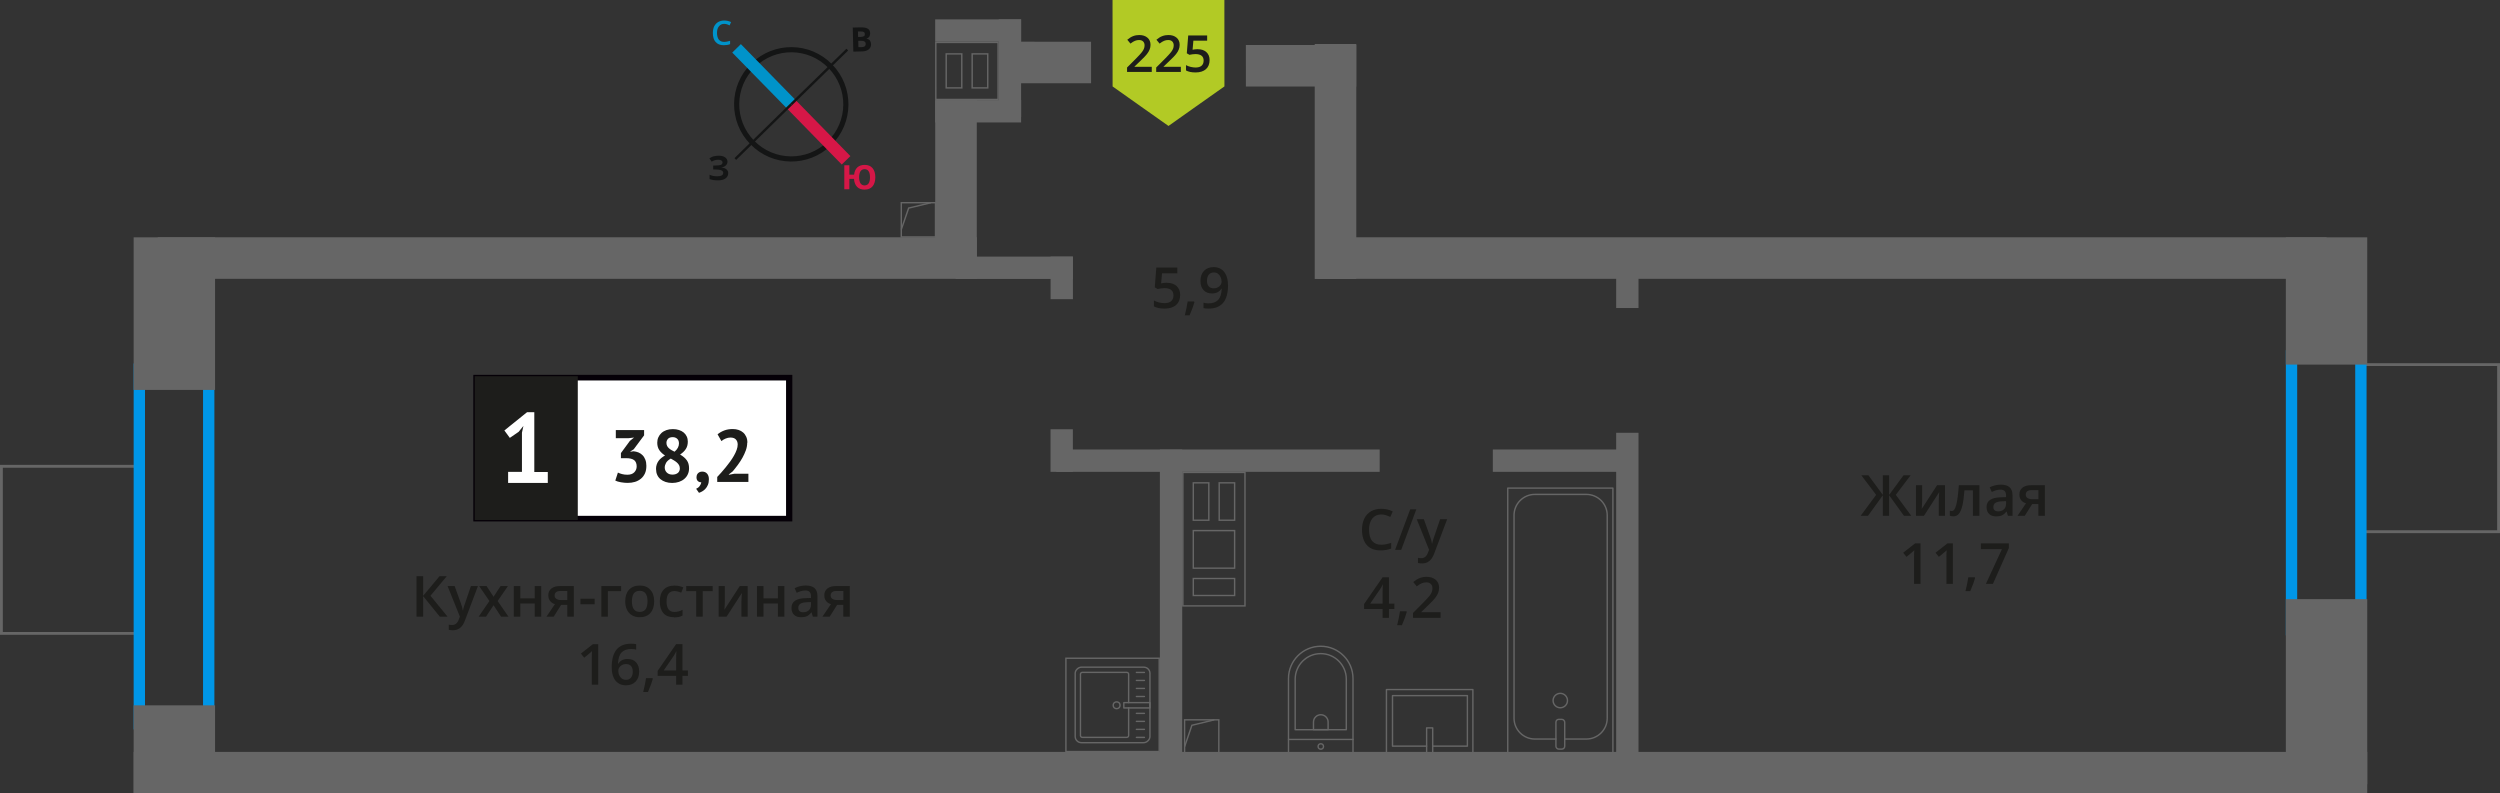 <?xml version="1.0" encoding="UTF-8"?>
<svg xmlns="http://www.w3.org/2000/svg" viewBox="0 0 441.04 139.98">
  <rect x="0" y="0" width="441.04" height="139.98" fill="#333333" stroke="none"/>
  <defs>
    <style>
      .cls-1, .cls-2, .cls-3, .cls-4, .cls-5, .cls-6 {
        fill: none;
      }

      .cls-1, .cls-2, .cls-6 {
        stroke: #666;
      }

      .cls-1, .cls-3, .cls-4, .cls-5, .cls-6 {
        stroke-miterlimit: 10;
      }

      .cls-1, .cls-7 {
        stroke-width: .5px;
      }

      .cls-2 {
        stroke-linecap: round;
        stroke-linejoin: round;
      }

      .cls-2, .cls-6 {
        stroke-width: .25px;
      }

      .cls-3 {
        stroke: #d61747;
      }

      .cls-3, .cls-4 {
        stroke-width: 2.13px;
      }

      .cls-8 {
        fill: #0093ca;
      }

      .cls-8, .cls-9, .cls-10, .cls-11, .cls-12, .cls-13, .cls-14, .cls-15, .cls-16, .cls-17 {
        stroke-width: 0px;
      }

      .cls-9 {
        fill: #666;
      }

      .cls-10 {
        fill: #050007;
      }

      .cls-11 {
        fill: #666;
      }

      .cls-12, .cls-7 {
        fill: #1d1d1b;
      }

      .cls-4 {
        stroke: #0093ca;
      }

      .cls-13 {
        fill: #0096e7;
      }

      .cls-7 {
        stroke: #1d1d1b;
        stroke-miterlimit: 22.93;
      }

      .cls-14 {
        fill: #141515;
      }

      .cls-15 {
        fill: #d61747;
      }

      .cls-5 {
        stroke: #141515;
        stroke-width: .91px;
      }

      .cls-16 {
        fill: #fff;
      }

      .cls-17 {
        fill: #b2ca25;
        fill-rule: evenodd;
      }
    </style>
  </defs>
  <g id="Layer_8" data-name="Layer 8">
    <rect class="cls-1" x="414.13" y="67.15" width="29.48" height="23.82" transform="translate(349.82 507.93) rotate(-90)"/>
    <rect class="cls-1" x="-2.58" y="85.09" width="29.48" height="23.82" transform="translate(-84.84 109.16) rotate(-90)"/>
  </g>
  <g id="window">
    <path class="cls-13" d="M415.5,63.79v46.29h-10.24v-46.29h10.24M417.5,61.79h-14.24v50.29h14.24v-50.29h0Z"/>
    <path class="cls-13" d="M35.82,66.12v60.56h-10.24v-60.56h10.24M37.82,64.12h-14.24v64.56h14.24v-64.56h0Z"/>
  </g>
  <g id="vent">
    <g>
      <rect class="cls-9" x="164.98" y="3.42" width="15.16" height="3.94" transform="translate(345.12 10.78) rotate(180)"/>
      <rect class="cls-9" x="164.98" y="17.66" width="15.16" height="3.94" transform="translate(345.12 39.26) rotate(180)"/>
      <rect class="cls-9" x="169.57" y="10.05" width="17.2" height="3.94" transform="translate(190.19 -166.15) rotate(90)"/>
      <path class="cls-11" d="M175.95,7.61v9.81s-10.73,0-10.73,0V7.61s10.73,0,10.73,0M171.38,15.63h2.75s.25,0,.25,0v-6s0-.25,0-.25h-2.75s-.25,0-.25,0v6s0,.25,0,.25M166.8,15.63h2.75s.25,0,.25,0v-6.25h-2.75s-.25,0-.25,0v6s0,.25,0,.25M176.2,7.36h-11.23s0,10.3,0,10.3h0s11.23,0,11.23,0V7.36h0ZM171.63,15.38v-5.75s2.5,0,2.5,0v5.75s-2.5,0-2.5,0h0ZM167.05,15.38v-5.75s2.5,0,2.5,0v5.75h-2.5Z"/>
    </g>
    <g>
      <rect class="cls-6" x="159" y="35.76" width="6.04" height="6.04"/>
      <polyline class="cls-6" points="159 40.5 160.3 36.71 164.24 35.76"/>
    </g>
    <g>
      <rect class="cls-6" x="208.98" y="126.99" width="6.04" height="6.04"/>
      <polyline class="cls-6" points="208.98 131.73 210.27 127.95 214.22 126.99"/>
    </g>
  </g>
  <g id="walls">
    <rect class="cls-9" x="232.38" y="41.86" width="178.07" height="7.33"/>
    <rect class="cls-9" x="23.58" y="132.65" width="394.04" height="7.33"/>
    <rect class="cls-9" x="27.83" y="41.86" width="144.5" height="7.33"/>
    <g>
      <path class="cls-5" d="M132.87,11.52c3.8-3.73,9.9-3.66,13.61.16,3.71,3.79,3.66,9.9-.16,13.61-3.8,3.73-9.9,3.66-13.61-.16-3.73-3.8-3.66-9.9.16-13.61Z"/>
      <line class="cls-4" x1="129.94" y1="8.53" x2="139.6" y2="18.4"/>
      <line class="cls-3" x1="149.26" y1="28.28" x2="139.6" y2="18.4"/>
      <polygon class="cls-14" points="129.57 27.9 139.44 18.24 139.74 18.55 129.87 28.21 129.57 27.9"/>
      <rect class="cls-14" x="137.63" y="13.36" width="13.81" height=".44" transform="translate(31.59 104.78) rotate(-44.29)"/>
      <path class="cls-8" d="M127.76,4.21c-.4,0-.7.15-.93.44-.23.27-.34.67-.34,1.16s.11.91.32,1.18c.23.27.53.4.95.4.19,0,.36-.02.53-.06s.34-.08.51-.13v.59c-.32.13-.7.19-1.12.19-.63,0-1.1-.19-1.43-.57-.34-.36-.49-.91-.49-1.6,0-.44.08-.84.23-1.16.17-.32.4-.59.7-.76.3-.17.67-.27,1.08-.27s.82.1,1.2.27l-.25.59c-.15-.08-.3-.13-.46-.19-.17-.04-.32-.08-.51-.08"/>
      <path class="cls-15" d="M154.42,31.28c0,.69-.17,1.22-.49,1.6-.32.38-.8.57-1.41.57-.55,0-.99-.15-1.31-.48-.32-.32-.51-.8-.55-1.41h-.82v1.83h-.89v-4.24h.89v1.67h.84c.06-.57.25-.99.57-1.29.32-.29.74-.44,1.29-.44.61,0,1.07.19,1.39.57.32.38.49.91.49,1.62M151.56,31.28c0,.46.1.82.25,1.07.17.23.4.36.7.36.65,0,.97-.48.97-1.43,0-.48-.08-.84-.25-1.08-.15-.23-.38-.36-.7-.36s-.55.13-.72.36c-.15.25-.25.61-.25,1.08"/>
      <path class="cls-14" d="M150.44,4.86l1.33-.03c.59-.01,1.03.05,1.3.22.29.16.43.43.44.81,0,.25-.05.46-.16.63-.13.15-.28.27-.47.3v.04c.27.05.46.16.58.31.12.17.2.4.21.66,0,.38-.14.69-.4.9-.28.23-.66.36-1.13.37l-1.6.04-.1-4.24ZM151.39,6.51h.51c.25-.02.42-.06.53-.14.11-.08.15-.19.14-.38,0-.15-.06-.27-.18-.34-.12-.07-.31-.11-.57-.1h-.46s.02.96.02.96ZM151.41,7.22l.03,1.1h.57c.25-.02.44-.06.55-.16.11-.1.17-.25.16-.44,0-.34-.26-.53-.75-.52h-.55Z"/>
      <path class="cls-14" d="M128.34,28.52c0,.27-.1.49-.3.67-.19.19-.44.3-.78.34v.02c.4.04.69.15.89.32.21.17.32.4.32.68,0,.4-.17.7-.48.93-.32.23-.76.34-1.31.34-.63,0-1.12-.08-1.5-.23v-.76c.17.08.4.15.65.21.23.04.46.06.69.06.7,0,1.07-.19,1.07-.61,0-.19-.11-.34-.34-.44-.23-.1-.57-.15-1.03-.15h-.4v-.7h.36c.46,0,.78-.04.99-.11.19-.09.3-.23.3-.44,0-.13-.06-.25-.19-.34-.13-.08-.32-.13-.59-.13-.4,0-.78.11-1.14.34l-.4-.59c.25-.15.49-.29.78-.36.27-.06.57-.1.89-.1.46,0,.84.1,1.1.29.27.19.42.44.42.76"/>
    </g>
  </g>
  <g id="bathroom">
    <g>
      <g>
        <rect class="cls-2" x="265.99" y="86.11" width="18.55" height="46.92" transform="translate(550.53 219.14) rotate(-180)"/>
        <rect class="cls-2" x="274.49" y="126.9" width="1.55" height="5.24" rx=".49" ry=".49" transform="translate(550.53 259.05) rotate(-180)"/>
        <path class="cls-2" d="M276.04,130.38h3.82c2.03,0,3.68-1.65,3.68-3.68v-35.8c0-2.03-1.65-3.68-3.68-3.68h-9.08c-2.03,0-3.68,1.65-3.68,3.68v35.8c0,2.03,1.65,3.68,3.68,3.68h3.71"/>
        <circle class="cls-2" cx="275.26" cy="123.59" r="1.27"/>
      </g>
      <g>
        <path class="cls-2" d="M223.51,117.83h13.32c3.14,0,5.69,2.55,5.69,5.69h0c0,3.14-2.55,5.69-5.69,5.69h-13.32v-11.38h0Z" transform="translate(109.48 356.53) rotate(-90)"/>
        <path class="cls-2" d="M226.3,117.51h8.91c2.49,0,4.51,2.02,4.51,4.51h0c0,2.49-2.02,4.51-4.51,4.51h-8.91v-9.02h0Z" transform="translate(110.98 355.03) rotate(-90)"/>
        <path class="cls-2" d="M231.7,126.13h1.34c.71,0,1.29.58,1.29,1.29h0c0,.71-.58,1.29-1.29,1.29h-1.34v-2.58h0Z" transform="translate(105.59 360.42) rotate(-90)"/>
        <circle class="cls-2" cx="233.01" cy="131.69" r=".48"/>
        <line class="cls-2" x1="238.7" y1="130.45" x2="227.32" y2="130.45"/>
      </g>
      <g>
        <rect class="cls-2" x="246.52" y="119.71" width="11.38" height="15.25" transform="translate(124.88 379.55) rotate(-90)"/>
        <polyline class="cls-2" points="251.68 133.03 251.68 128.41 252.75 128.41 252.75 133.03"/>
        <polyline class="cls-2" points="251.68 131.63 245.66 131.63 245.66 122.72 258.87 122.72 258.87 131.63 252.75 131.63"/>
      </g>
    </g>
    <g>
      <g>
        <rect class="cls-2" x="189.62" y="117.76" width="13.32" height="13.19" rx="1.09" ry="1.09" transform="translate(320.63 -71.92) rotate(90)"/>
        <path class="cls-2" d="M199.11,124.88v4.88c0,.18-.14.32-.32.32h-7.86c-.18,0-.32-.14-.32-.32v-10.82c0-.18.14-.32.32-.32h7.86c.18,0,.32.14.32.32v5.01"/>
        <circle class="cls-2" cx="196.99" cy="124.42" r=".6"/>
        <rect class="cls-2" x="200.1" y="122.11" width=".93" height="4.61" transform="translate(324.98 -76.14) rotate(90)"/>
        <line class="cls-2" x1="201.89" y1="118.63" x2="200.48" y2="118.63"/>
        <line class="cls-2" x1="201.89" y1="120.04" x2="200.48" y2="120.04"/>
        <line class="cls-2" x1="201.89" y1="121.45" x2="200.48" y2="121.45"/>
        <line class="cls-2" x1="201.89" y1="122.87" x2="200.48" y2="122.87"/>
        <line class="cls-2" x1="201.89" y1="125.85" x2="200.48" y2="125.85"/>
        <line class="cls-2" x1="201.89" y1="127.26" x2="200.48" y2="127.26"/>
        <line class="cls-2" x1="201.89" y1="128.67" x2="200.48" y2="128.67"/>
        <line class="cls-2" x1="201.89" y1="130.09" x2="200.48" y2="130.09"/>
      </g>
      <path class="cls-11" d="M204.38,116.25v16.21h-16.21v-16.21h16.21M204.63,116h-16.71v16.71h16.71v-16.71h0Z"/>
    </g>
  </g>
  <g id="text">
    <g>
      <g>
        <path class="cls-12" d="M78.96,108.79h-1.37l-2.94-3.62v3.62h-1.17v-7.14h1.17v3.46l2.89-3.46h1.28l-2.88,3.45,3.02,3.69Z"/>
        <path class="cls-12" d="M78.96,103.39h1.25l1.1,3.06c.17.44.28.85.33,1.23h.04c.03-.18.08-.4.16-.65.08-.26.49-1.47,1.24-3.64h1.24l-2.31,6.12c-.42,1.12-1.12,1.68-2.1,1.68-.25,0-.5-.03-.74-.08v-.91c.17.04.37.06.59.06.55,0,.94-.32,1.17-.96l.2-.51-2.17-5.4Z"/>
        <path class="cls-12" d="M86.34,106.03l-1.81-2.64h1.31l1.23,1.89,1.24-1.89h1.3l-1.82,2.64,1.91,2.76h-1.3l-1.33-2.02-1.33,2.02h-1.3l1.9-2.76Z"/>
        <path class="cls-12" d="M91.79,103.39v2.17h2.54v-2.17h1.15v5.4h-1.15v-2.33h-2.54v2.33h-1.15v-5.4h1.15Z"/>
        <path class="cls-12" d="M97.68,108.79h-1.28l1.5-2.21c-.36-.1-.65-.29-.86-.56s-.31-.6-.31-1c0-.51.18-.91.55-1.2s.86-.43,1.49-.43h2.46v5.4h-1.15v-2.08h-1.09l-1.31,2.08ZM97.84,105.03c0,.28.1.48.32.62.21.14.49.21.85.21h1.07v-1.6h-1.25c-.31,0-.55.07-.72.2-.17.13-.26.32-.26.57Z"/>
        <path class="cls-12" d="M102.4,106.6v-.98h2.51v.98h-2.51Z"/>
        <path class="cls-12" d="M109.58,103.39v.9h-2.34v4.5h-1.15v-5.4h3.49Z"/>
        <path class="cls-12" d="M115.41,106.08c0,.88-.23,1.57-.68,2.07-.45.5-1.08.74-1.89.74-.5,0-.95-.11-1.34-.34-.39-.23-.69-.55-.89-.98-.21-.43-.31-.92-.31-1.48,0-.88.22-1.56.67-2.05.45-.49,1.08-.74,1.9-.74s1.4.25,1.86.75.68,1.18.68,2.03ZM111.48,106.08c0,1.25.46,1.87,1.38,1.87s1.37-.62,1.37-1.87-.46-1.85-1.38-1.85c-.48,0-.83.16-1.05.48-.22.32-.32.78-.32,1.37Z"/>
        <path class="cls-12" d="M118.9,108.89c-.82,0-1.44-.24-1.86-.71-.42-.48-.64-1.16-.64-2.05s.22-1.61.67-2.09c.45-.49,1.09-.73,1.93-.73.57,0,1.08.11,1.54.32l-.35.92c-.49-.19-.89-.28-1.2-.28-.93,0-1.4.62-1.4,1.86,0,.61.12,1.06.35,1.37.23.3.57.46,1.02.46.51,0,.99-.13,1.45-.38v1c-.21.12-.42.21-.66.26-.23.05-.52.08-.85.08Z"/>
        <path class="cls-12" d="M125.73,103.39v.9h-1.76v4.5h-1.15v-4.5h-1.76v-.9h4.67Z"/>
        <path class="cls-12" d="M127.87,103.39v2.77c0,.32-.03.8-.08,1.42l2.71-4.19h1.4v5.4h-1.1v-2.72c0-.15,0-.39.03-.73.02-.33.03-.58.05-.73l-2.7,4.18h-1.4v-5.4h1.1Z"/>
        <path class="cls-12" d="M134.69,103.39v2.17h2.54v-2.17h1.15v5.4h-1.15v-2.33h-2.54v2.33h-1.15v-5.4h1.15Z"/>
        <path class="cls-12" d="M143.4,108.79l-.23-.75h-.04c-.26.33-.52.55-.79.67-.26.12-.6.18-1.02.18-.53,0-.95-.14-1.24-.43-.3-.29-.45-.69-.45-1.22,0-.56.21-.98.62-1.26s1.04-.44,1.89-.46l.93-.03v-.29c0-.34-.08-.6-.24-.77-.16-.17-.41-.26-.75-.26-.28,0-.54.04-.8.12-.25.08-.5.18-.73.29l-.37-.82c.29-.15.61-.27.96-.35.35-.08.68-.12.99-.12.69,0,1.21.15,1.55.45.35.3.53.77.53,1.41v3.64h-.82ZM141.69,108.01c.42,0,.75-.12,1-.35.25-.23.38-.56.38-.98v-.47l-.69.03c-.54.02-.93.11-1.18.27-.25.16-.37.41-.37.74,0,.24.07.43.21.56s.36.2.64.2Z"/>
        <path class="cls-12" d="M146.37,108.79h-1.28l1.5-2.21c-.36-.1-.65-.29-.86-.56s-.31-.6-.31-1c0-.51.18-.91.55-1.2s.86-.43,1.49-.43h2.46v5.4h-1.15v-2.08h-1.09l-1.31,2.08ZM146.54,105.03c0,.28.1.48.32.62.21.14.49.21.85.21h1.07v-1.6h-1.25c-.31,0-.55.07-.72.2-.17.13-.26.32-.26.57Z"/>
        <path class="cls-12" d="M105.55,120.79h-1.15v-4.61c0-.55.01-.99.04-1.31-.08.08-.17.17-.28.26-.11.09-.47.39-1.1.9l-.58-.73,2.1-1.65h.96v7.14Z"/>
        <path class="cls-12" d="M107.91,117.75c0-2.79,1.14-4.19,3.41-4.19.36,0,.66.03.91.08v.96c-.25-.07-.53-.11-.86-.11-.76,0-1.34.21-1.72.62s-.59,1.07-.62,1.97h.06c.15-.26.37-.47.64-.61.28-.15.6-.22.98-.22.65,0,1.15.2,1.51.6.36.4.54.94.54,1.62,0,.75-.21,1.34-.63,1.78-.42.43-.99.65-1.71.65-.51,0-.96-.12-1.33-.37-.38-.25-.67-.6-.87-1.07-.2-.47-.3-1.04-.3-1.7ZM110.4,119.94c.39,0,.7-.13.91-.38.21-.25.32-.62.32-1.09,0-.41-.1-.73-.3-.97-.2-.23-.5-.35-.9-.35-.25,0-.48.05-.68.16-.21.11-.37.25-.49.43-.12.18-.18.37-.18.56,0,.46.12.85.37,1.16.25.31.57.47.96.47Z"/>
        <path class="cls-12" d="M115.17,119.74c-.16.61-.44,1.39-.86,2.34h-.84c.22-.88.39-1.7.5-2.45h1.13l.07.11Z"/>
        <path class="cls-12" d="M121.36,119.23h-.96v1.56h-1.12v-1.56h-3.26v-.88l3.26-4.72h1.12v4.65h.96v.95ZM119.28,118.28v-1.79c0-.64.02-1.16.05-1.57h-.04c-.09.21-.23.48-.43.78l-1.77,2.58h2.19Z"/>
      </g>
      <g>
        <rect class="cls-16" x="84" y="66.62" width="54.7" height="24.87"/>
        <path class="cls-10" d="M138.69,67.12h-54.1v23.88h54.1v-23.88ZM84.05,66.13h55.73v25.86h-56.28v-25.86h.55Z"/>
        <rect class="cls-7" x="84" y="66.62" width="17.68" height="24.87"/>
        <g>
          <path class="cls-12" d="M110.67,83.75c.54,0,.95-.14,1.23-.43.28-.29.42-.63.42-1.04,0-.49-.15-.86-.44-1.1-.3-.23-.76-.35-1.4-.35h-.94v-.9l1.58-2.15.74-.59-1.03.12h-2.19v-1.44h4.99v.93l-1.84,2.47-.57.35v.07l.55-.08c.3.03.59.1.87.21.27.11.51.28.72.49s.37.48.49.79c.12.31.18.68.18,1.08,0,.51-.08.96-.25,1.33-.17.37-.4.69-.71.94s-.65.44-1.05.56c-.4.12-.83.18-1.29.18-.38,0-.78-.04-1.19-.11-.41-.07-.74-.17-.99-.3l.46-1.41c.23.11.48.21.75.27.27.07.58.11.92.11Z"/>
          <path class="cls-12" d="M115.73,82.77c0-.3.04-.58.12-.81.08-.24.19-.46.33-.65.14-.2.31-.37.51-.53s.41-.3.63-.43c-.43-.27-.76-.58-1-.93-.24-.35-.37-.79-.37-1.31,0-.34.06-.66.19-.95.13-.29.31-.55.55-.77.24-.22.53-.39.87-.51s.72-.18,1.15-.18c.39,0,.75.05,1.07.16.32.1.6.25.83.44s.41.42.54.7c.13.28.19.58.19.91,0,.51-.12.95-.35,1.3-.23.36-.57.68-1.01.98.52.3.92.64,1.18,1.01.27.37.4.84.4,1.41,0,.39-.07.75-.22,1.06-.14.32-.35.59-.61.81-.26.23-.57.4-.94.53-.37.12-.77.19-1.2.19s-.83-.06-1.18-.18c-.35-.12-.65-.28-.9-.49s-.44-.46-.57-.76c-.13-.29-.2-.62-.2-.99ZM119.93,82.6c0-.2-.05-.38-.14-.55-.1-.17-.22-.32-.37-.45-.15-.13-.32-.26-.51-.37s-.38-.22-.57-.33c-.41.23-.69.49-.84.76-.15.27-.23.54-.23.81,0,.35.12.65.36.89s.57.37,1,.37c.39,0,.71-.1.95-.29s.36-.48.36-.86ZM117.57,78.12c0,.21.04.39.12.55.08.16.18.29.32.41.13.12.29.23.46.33.17.1.35.19.53.28.52-.44.78-.93.78-1.46,0-.37-.11-.64-.32-.83-.21-.19-.47-.28-.78-.28-.38,0-.66.1-.84.3-.18.2-.27.44-.27.71Z"/>
          <path class="cls-12" d="M122.88,84.17c0-.3.1-.53.29-.71s.44-.26.72-.26c.37,0,.65.12.86.37.21.24.31.57.31.97s-.06.73-.18,1.01c-.12.28-.27.52-.45.7-.18.19-.37.34-.57.45-.2.11-.39.19-.55.24l-.5-.71c.23-.1.44-.25.61-.47.17-.22.27-.45.29-.69-.2.03-.39-.04-.57-.18-.18-.15-.27-.39-.27-.72Z"/>
          <path class="cls-12" d="M131.82,78.1c0,.44-.08.89-.24,1.34-.16.45-.37.9-.61,1.33s-.52.86-.82,1.26-.59.78-.88,1.12l-.69.54v.07l.94-.18h2.51v1.44h-5.5v-.88c.21-.22.44-.47.7-.76.26-.29.52-.6.79-.93.27-.33.52-.66.78-1.01s.48-.7.68-1.05c.2-.35.36-.69.48-1.03.12-.33.18-.64.18-.94,0-.36-.1-.65-.31-.88-.2-.23-.53-.35-.97-.35-.28,0-.56.06-.85.18s-.54.27-.74.45l-.68-1.2c.34-.28.72-.5,1.16-.67s.94-.26,1.52-.26c.37,0,.72.05,1.03.16.31.1.58.26.81.46.23.2.4.45.54.75s.2.65.2,1.05Z"/>
        </g>
        <path class="cls-16" d="M89.64,83.25h2.44v-6.92l.26-1.19-.84,1.04-1.56,1.07-.96-1.31,4-3.22h1.28v10.55h2.38v1.93h-7v-1.93Z"/>
      </g>
    </g>
    <g>
      <path class="cls-12" d="M243.68,90.76c-.67,0-1.2.24-1.58.71-.38.48-.58,1.13-.58,1.97s.18,1.54.55,1.99c.37.45.9.67,1.6.67.3,0,.6-.03.88-.09.28-.06.58-.14.88-.23v1c-.56.21-1.19.32-1.9.32-1.04,0-1.85-.32-2.41-.95-.56-.63-.84-1.54-.84-2.72,0-.74.14-1.39.41-1.95.27-.56.67-.98,1.18-1.28.51-.3,1.12-.44,1.81-.44.73,0,1.4.15,2.02.46l-.42.97c-.24-.11-.5-.21-.76-.3-.27-.09-.55-.13-.85-.13Z"/>
      <path class="cls-12" d="M249.86,89.86l-2.66,7.14h-1.08l2.66-7.14h1.08Z"/>
      <path class="cls-12" d="M249.94,91.6h1.25l1.1,3.06c.17.44.28.85.33,1.23h.04c.03-.18.08-.4.16-.65.08-.26.49-1.47,1.24-3.64h1.24l-2.31,6.12c-.42,1.12-1.12,1.68-2.1,1.68-.25,0-.5-.03-.74-.08v-.91c.17.04.37.06.59.06.55,0,.94-.32,1.17-.96l.2-.51-2.17-5.4Z"/>
      <path class="cls-12" d="M245.99,107.44h-.96v1.56h-1.12v-1.56h-3.26v-.88l3.26-4.72h1.12v4.65h.96v.95ZM243.91,106.49v-1.79c0-.64.02-1.16.05-1.57h-.04c-.09.21-.23.48-.43.78l-1.77,2.58h2.19Z"/>
      <path class="cls-12" d="M248.18,107.95c-.16.61-.44,1.39-.86,2.34h-.84c.22-.88.39-1.7.5-2.45h1.13l.07.11Z"/>
      <path class="cls-12" d="M254.12,109h-4.84v-.87l1.84-1.85c.54-.56.9-.95,1.08-1.18.18-.23.31-.45.39-.66s.12-.42.12-.66c0-.32-.1-.58-.29-.76-.19-.19-.46-.28-.8-.28-.27,0-.54.05-.79.15-.25.1-.55.28-.89.55l-.62-.76c.4-.33.78-.57,1.16-.71.37-.14.77-.21,1.2-.21.66,0,1.2.17,1.6.52s.6.81.6,1.4c0,.32-.06.63-.17.92-.12.29-.29.59-.53.9-.24.31-.64.72-1.19,1.25l-1.24,1.2v.05h3.39v1.01Z"/>
    </g>
    <g>
      <path class="cls-12" d="M205.86,49.89c.72,0,1.29.19,1.71.57s.63.9.63,1.56c0,.76-.24,1.36-.72,1.78-.48.43-1.15.64-2.03.64-.8,0-1.42-.13-1.88-.39v-1.04c.26.15.57.26.91.35.34.08.66.12.95.12.52,0,.91-.12,1.18-.35.27-.23.41-.57.41-1.02,0-.85-.54-1.28-1.63-1.28-.15,0-.34.02-.57.05-.22.03-.42.07-.59.11l-.51-.3.27-3.49h3.71v1.02h-2.7l-.16,1.77c.11-.02.25-.04.42-.07.17-.03.37-.04.6-.04Z"/>
      <path class="cls-12" d="M210.72,53.29c-.16.61-.44,1.38-.86,2.34h-.84c.22-.88.39-1.7.5-2.45h1.13l.07.11Z"/>
      <path class="cls-12" d="M216.65,50.25c0,1.41-.28,2.46-.85,3.15s-1.42,1.04-2.56,1.04c-.43,0-.74-.03-.93-.08v-.96c.29.08.58.12.87.12.77,0,1.35-.21,1.73-.62.38-.42.59-1.07.62-1.96h-.06c-.19.29-.42.5-.7.63-.27.13-.59.2-.96.2-.63,0-1.13-.2-1.49-.59-.36-.39-.54-.93-.54-1.62,0-.75.21-1.34.63-1.78.42-.44.99-.66,1.71-.66.51,0,.95.12,1.33.37.38.25.67.61.87,1.08.21.47.31,1.03.31,1.69ZM214.16,48.07c-.4,0-.7.13-.91.39s-.32.62-.32,1.09c0,.41.1.73.3.96.2.23.5.35.9.35s.71-.12.98-.35c.26-.23.4-.5.4-.81,0-.29-.06-.56-.17-.81-.11-.25-.27-.45-.47-.6s-.43-.22-.69-.22Z"/>
    </g>
    <g>
      <path class="cls-12" d="M330.98,87.3l-2.61-3.45h1.25l2.54,3.46v-3.46h1.11v3.46l2.54-3.46h1.25l-2.61,3.45,2.72,3.69h-1.29l-2.61-3.62v3.62h-1.11v-3.62l-2.61,3.62h-1.3l2.73-3.69Z"/>
      <path class="cls-12" d="M339.1,85.6v2.77c0,.32-.03.8-.08,1.42l2.71-4.19h1.4v5.4h-1.1v-2.72c0-.15,0-.39.03-.73.02-.34.03-.58.05-.73l-2.7,4.18h-1.4v-5.4h1.1Z"/>
      <path class="cls-12" d="M349.21,91h-1.16v-4.5h-1.49c-.09,1.16-.21,2.06-.37,2.71-.16.65-.36,1.13-.61,1.43-.25.3-.57.45-.97.45-.25,0-.46-.04-.63-.11v-.9c.12.04.24.07.36.07.33,0,.59-.37.78-1.12.19-.75.34-1.89.45-3.43h3.63v5.4Z"/>
      <path class="cls-12" d="M354.23,91l-.23-.75h-.04c-.26.33-.52.55-.79.67-.26.12-.6.18-1.02.18-.53,0-.95-.14-1.24-.43-.3-.29-.45-.69-.45-1.22,0-.56.21-.98.62-1.26s1.04-.44,1.89-.46l.93-.03v-.29c0-.35-.08-.6-.24-.77-.16-.17-.41-.26-.75-.26-.28,0-.54.04-.8.12-.25.08-.5.18-.73.29l-.37-.82c.29-.15.61-.27.96-.35.35-.08.68-.12.99-.12.69,0,1.21.15,1.55.45.35.3.53.77.53,1.41v3.64h-.82ZM352.52,90.21c.42,0,.75-.12,1-.35.25-.23.38-.56.38-.98v-.47l-.69.03c-.54.02-.93.11-1.18.27-.25.16-.37.41-.37.74,0,.24.07.43.21.56s.36.2.64.2Z"/>
      <path class="cls-12" d="M357.2,91h-1.28l1.5-2.21c-.36-.1-.65-.29-.86-.56s-.31-.6-.31-1c0-.51.18-.91.55-1.2s.86-.43,1.49-.43h2.46v5.4h-1.15v-2.08h-1.09l-1.31,2.08ZM357.37,87.24c0,.28.1.48.32.62.21.14.49.21.85.21h1.07v-1.6h-1.25c-.31,0-.55.07-.72.2-.17.13-.26.32-.26.57Z"/>
      <path class="cls-12" d="M338.82,103h-1.15v-4.61c0-.55.01-.99.04-1.31-.08.08-.17.16-.28.26-.11.09-.47.39-1.1.9l-.58-.73,2.1-1.65h.96v7.14Z"/>
      <path class="cls-12" d="M344.53,103h-1.15v-4.61c0-.55.01-.99.04-1.31-.08.08-.17.16-.28.26-.11.09-.47.39-1.1.9l-.58-.73,2.1-1.65h.96v7.14Z"/>
      <path class="cls-12" d="M348.44,101.95c-.16.61-.44,1.38-.86,2.34h-.84c.22-.88.39-1.7.5-2.45h1.13l.07.11Z"/>
      <path class="cls-12" d="M350.35,103l2.82-6.12h-3.71v-1.01h4.94v.8l-2.81,6.33h-1.24Z"/>
    </g>
    <g>
      <polygon class="cls-17" points="216.01 15.25 216 15.25 211.07 18.73 206.14 22.22 201.21 18.74 196.28 15.25 196.28 15.25 196.28 15.25 196.27 0 216 0 216.01 15.25 216.01 15.25"/>
      <g>
        <path class="cls-12" d="M203.19,12.69h-4.36v-.78l1.66-1.66c.49-.5.81-.86.97-1.07.16-.21.28-.41.35-.59.07-.18.11-.38.11-.59,0-.29-.09-.52-.26-.69-.17-.17-.42-.25-.72-.25-.25,0-.48.05-.71.14-.23.09-.5.26-.8.49l-.56-.68c.36-.3.71-.52,1.04-.64.34-.13.7-.19,1.08-.19.6,0,1.08.16,1.44.47.36.31.54.73.54,1.26,0,.29-.05.57-.16.83-.1.26-.26.53-.48.81-.22.28-.57.65-1.07,1.12l-1.12,1.08v.04h3.05v.91Z"/>
        <path class="cls-12" d="M208.32,12.69h-4.35v-.78l1.66-1.66c.49-.5.81-.86.97-1.07.16-.21.28-.41.35-.59.07-.18.11-.38.11-.59,0-.29-.09-.52-.26-.69-.17-.17-.42-.25-.72-.25-.25,0-.48.05-.71.14-.23.09-.5.26-.8.49l-.56-.68c.36-.3.7-.52,1.04-.64.34-.13.7-.19,1.08-.19.6,0,1.08.16,1.44.47.36.31.54.73.54,1.26,0,.29-.05.57-.16.83-.1.26-.26.53-.48.81-.22.28-.57.65-1.08,1.12l-1.12,1.08v.04h3.05v.91Z"/>
        <path class="cls-12" d="M211.28,8.68c.65,0,1.16.17,1.54.51.38.34.57.81.57,1.4,0,.69-.21,1.22-.64,1.61-.43.38-1.04.58-1.83.58-.72,0-1.28-.12-1.69-.35v-.94c.24.13.51.24.82.31.31.07.59.11.86.11.47,0,.82-.1,1.06-.31.24-.21.37-.51.37-.91,0-.77-.49-1.15-1.47-1.15-.14,0-.31.01-.51.04s-.38.06-.53.09l-.46-.27.25-3.14h3.34v.92h-2.43l-.14,1.59c.1-.02.23-.04.38-.06.15-.02.33-.04.54-.04Z"/>
      </g>
    </g>
    <path class="cls-11" d="M219.51,83.47v1.58h0v6.6s0,.25,0,.25v1.58h0v6.63s0,.25,0,.25v1.58h0v3s0,.25,0,.25v1.58h-10.71s0-1.58,0-1.58h0v-3s0-.25,0-.25h0v-1.58s0,0,0,0v-6.63s0-.25,0-.25v-1.58h0v-6.6s0-.25,0-.25v-1.58h10.71M214.96,91.9h2.97v-6.6s0-.25,0-.25h-2.72s-.25,0-.25,0v6.6s0,.25,0,.25M210.39,91.9h2.99v-6.6s0-.25,0-.25h-2.74s-.25,0-.25,0v6.6s0,.25,0,.25M210.39,100.36h7.29s.25,0,.25,0v-6.63s0-.25,0-.25h-7.29s-.25,0-.25,0v6.63s0,.25,0,.25M210.39,105.18h7.29s.25,0,.25,0v-3s0-.25,0-.25h-7.29s-.25,0-.25,0v3s0,.25,0,.25M219.76,83.22h-11.21v2.08h0v6.35s0,0,0,0v2.08h0v6.38s0,0,0,0v2.08h0v2.75s0,0,0,0v2.08s11.21,0,11.21,0v-2.08h0v-2.75s0,0,0,0v-2.08h0v-6.38s0,0,0,0v-2.08h0v-6.35s0,0,0,0v-2.08h0ZM215.21,91.65v-6.35s2.47,0,2.47,0v6.35s-2.47,0-2.47,0h0ZM210.64,91.65v-6.35s2.49,0,2.49,0v6.35s-2.49,0-2.49,0h0ZM210.64,100.11v-6.38s7.04,0,7.04,0v6.38s-7.04,0-7.04,0h0ZM210.64,104.93v-2.75s7.04,0,7.04,0v2.75s-7.04,0-7.04,0h0Z"/>
  </g>
  <g id="Layer_7" data-name="Layer 7">
    <rect class="cls-9" x="17.3" y="48.14" width="26.92" height="14.36" transform="translate(-24.56 86.09) rotate(-90)"/>
    <rect class="cls-9" x="399.21" y="45.91" width="22.45" height="14.36" transform="translate(357.35 463.53) rotate(-90)"/>
    <rect class="cls-9" x="394.12" y="114.84" width="32.64" height="14.36" transform="translate(288.42 532.46) rotate(-90)"/>
    <rect class="cls-9" x="22.98" y="125.02" width="15.56" height="14.36" transform="translate(-101.44 162.97) rotate(-90)"/>
    <rect class="cls-9" x="283.33" y="48.62" width="7.51" height="3.94" transform="translate(236.5 337.67) rotate(-90)"/>
    <rect class="cls-9" x="183.55" y="47.06" width="7.51" height="3.94" transform="translate(138.28 236.33) rotate(-90)"/>
    <rect class="cls-9" x="183.55" y="77.51" width="7.51" height="3.94" transform="translate(107.82 266.79) rotate(-90)"/>
    <rect class="cls-9" x="257.73" y="103.73" width="58.71" height="3.94" transform="translate(181.39 392.79) rotate(-90)"/>
    <rect class="cls-9" x="178.71" y="105.21" width="55.75" height="3.94" transform="translate(99.41 313.77) rotate(-90)"/>
    <rect class="cls-9" x="186.34" y="79.3" width="57.06" height="3.94"/>
    <rect class="cls-9" x="263.36" y="79.3" width="22.83" height="3.94"/>
    <rect class="cls-9" x="168.59" y="45.27" width="20.68" height="3.94"/>
    <rect class="cls-9" x="219.79" y="7.96" width="19.47" height="7.33" transform="translate(459.05 23.27) rotate(-179.99)"/>
    <rect class="cls-9" x="178.23" y="7.36" width="14.26" height="7.33" transform="translate(370.71 22.08) rotate(-179.99)"/>
    <rect class="cls-9" x="214.87" y="24.81" width="41.45" height="7.33" transform="translate(264.08 -207.11) rotate(90)"/>
    <rect class="cls-9" x="154.67" y="27.97" width="27.95" height="7.33" transform="translate(200.29 -137) rotate(90)"/>
  </g>
</svg>